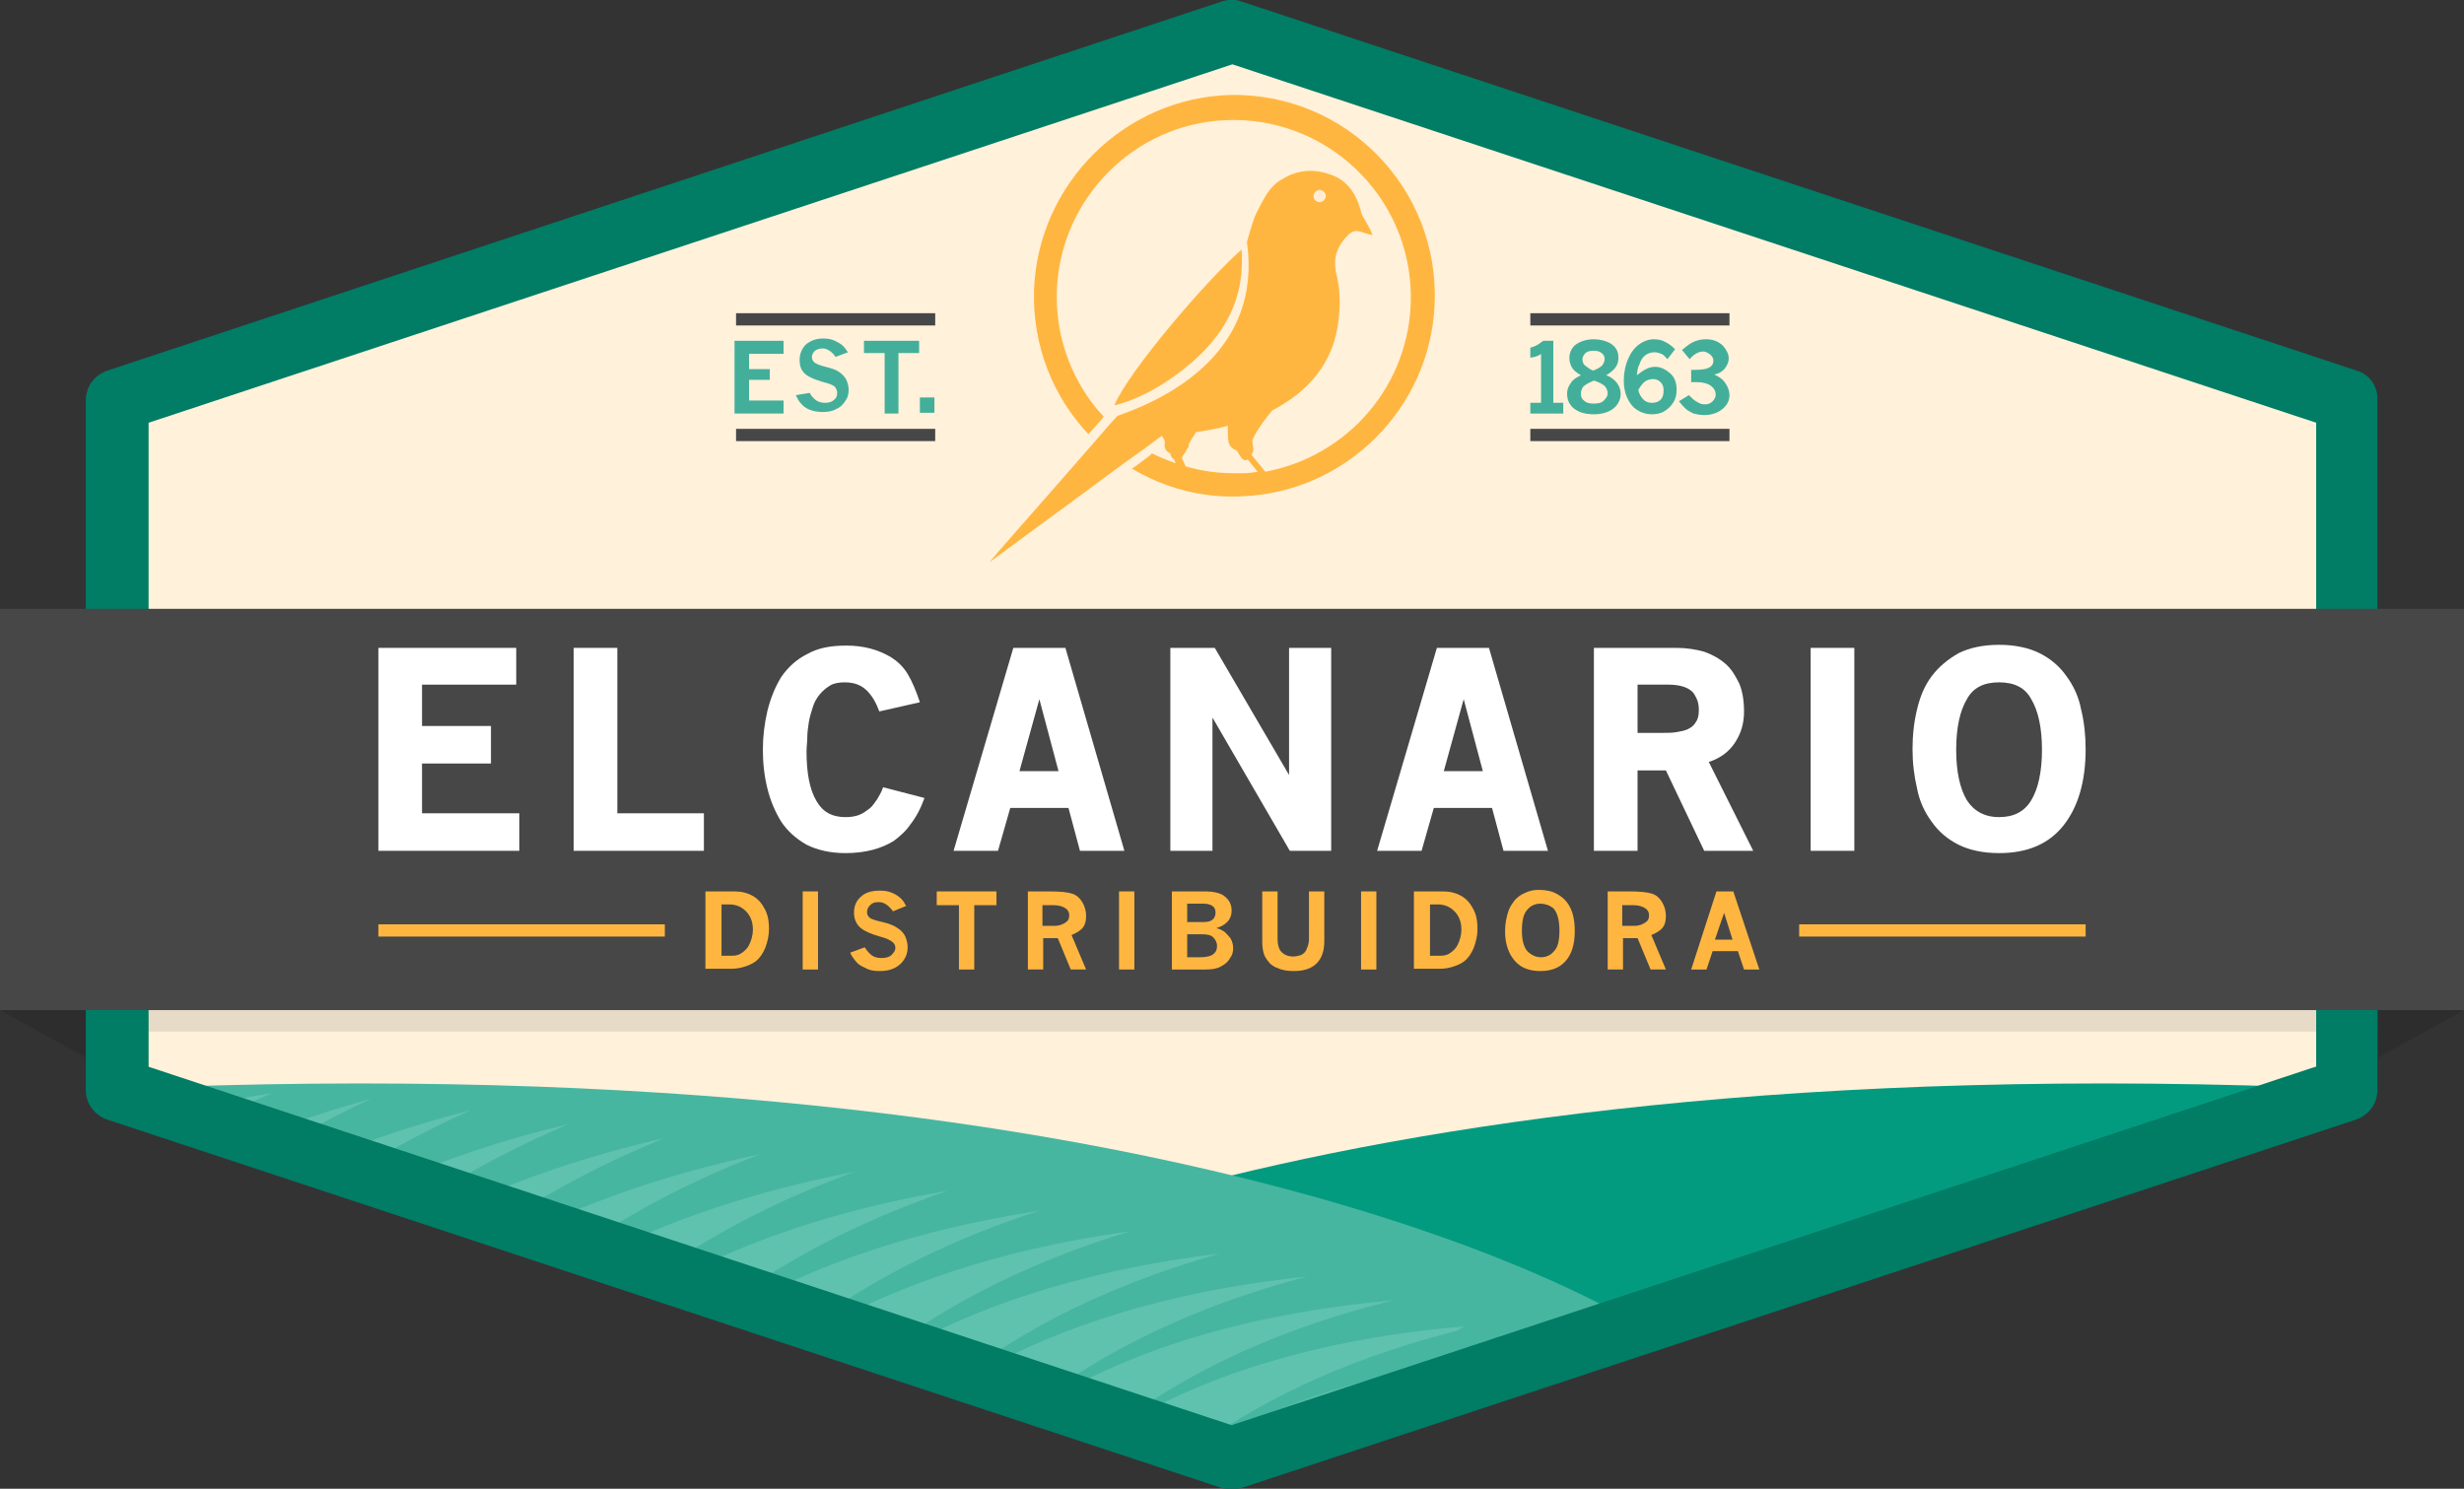 <?xml version="1.0" encoding="utf-8"?>
<!-- Generator: Adobe Illustrator 18.0.0, SVG Export Plug-In . SVG Version: 6.00 Build 0)  -->
<!DOCTYPE svg PUBLIC "-//W3C//DTD SVG 1.1//EN" "http://www.w3.org/Graphics/SVG/1.1/DTD/svg11.dtd">
<svg version="1.1" id="Layer_1" xmlns="http://www.w3.org/2000/svg" xmlns:xlink="http://www.w3.org/1999/xlink" x="0px" y="0px"
	 viewBox="0 0 321.7 194.4" enable-background="new 0 0 321.7 194.4" xml:space="preserve">
<rect x="0" y="0" width="321.7" height="194.4" fill="#333333" stroke="none"/>
<polygon fill="#009377" points="160.9,4.1 15.3,52.2 15.3,142.2 160.9,190.4 306.4,142.2 306.4,52.2 "/>
<polygon fill="#FFF1DA" points="160.9,4.1 160.9,4.1 15.3,52.2 15.3,142.2 160.9,190.4 160.9,190.4 306.4,142.2 306.4,52.2 "/>
<path fill="#039B80" d="M108.1,172.9c0,0,56.6-37,198.3-30.7l-145.5,48.1L108.1,172.9z"/>
<path fill="#47B6A0" d="M213.6,172.9c0,0-56.6-37-198.3-30.7l145.5,48.1L213.6,172.9z"/>
<path fill="#5FC2AF" d="M137.4,182.6l9.1,3c10-7.4,22.3-12.6,35.4-15.8C159.4,171.8,145.2,177.9,137.4,182.6"/>
<path fill="#5FC2AF" d="M127.6,179.3l8.9,3c9.6-7.1,21.5-12.3,34.1-15.6C149.4,168.9,135.7,174.7,127.6,179.3"/>
<path fill="#5FC2AF" d="M147.1,185.8l9.3,3.1c9.5-7,21.2-11.9,33.7-15.1l1.1-0.6C168.5,175.1,154.4,181.4,147.1,185.8"/>
<path fill="#5FC2AF" d="M159.8,190l1.2,0.4l17.9-10.2c-10.5,2.7-17.6,6.2-22,8.8L159.8,190z"/>
<path fill="#5FC2AF" d="M27.5,146.2c1.8-1.2,5.4-2.2,7.9-3.4c-0.2,0-7.6,1-10.3,2.6L27.5,146.2z"/>
<path fill="#5FC2AF" d="M48.4,143.5c-5.4,1.5-10.2,3.1-14.6,4.8l3.4,1.1C40.8,147.3,44.5,145.3,48.4,143.5"/>
<path fill="#5FC2AF" d="M60.8,157.2l5.8,1.9c6.2-4.1,13-7.6,20.2-10.5C76.3,151,67.7,154.1,60.8,157.2"/>
<path fill="#5FC2AF" d="M108.2,172.9l8.4,2.8c8.9-6.5,19.6-11.5,30.9-14.9C129.2,163.3,116.5,168.4,108.2,172.9"/>
<path fill="#5FC2AF" d="M98.6,169.7l8,2.7c8.5-6.1,18.5-10.9,29.1-14.3C118.8,160.7,106.8,165.3,98.6,169.7"/>
<path fill="#5FC2AF" d="M70.1,160.3l6.5,2.1c6.8-4.7,14.6-8.6,22.7-11.7C87.1,153.3,77.5,156.8,70.1,160.3"/>
<path fill="#5FC2AF" d="M89,166.6l7.5,2.5c8-5.7,17.3-10.2,27.2-13.6C108.4,158.1,97.1,162.4,89,166.6"/>
<path fill="#5FC2AF" d="M79.5,163.4l7.1,2.3c7.5-5.2,16-9.4,25-12.7C97.8,155.7,87.3,159.5,79.5,163.4"/>
<path fill="#5FC2AF" d="M117.9,176.1l8.7,2.9c9.3-6.9,20.6-11.9,32.6-15.3C139.4,166.1,126.1,171.5,117.9,176.1"/>
<path fill="#5FC2AF" d="M61.4,145c-7.1,1.8-13.3,3.9-18.7,6.2l4.3,1.4C51.5,149.8,56.3,147.3,61.4,145"/>
<path fill="#5FC2AF" d="M51.7,154.2l5.1,1.7c5.4-3.5,11.3-6.5,17.4-9.1C65.3,148.9,57.9,151.5,51.7,154.2"/>
<path fill="#FFB640" d="M149.4,58.6c1.2-0.9,2-1.5,2.3-1.7c0.2,0.3,0.3,0.5,0.4,0.8c-0.2,0.6,0.1,1.3,0.7,1.5c0,0,0,0,0,0
	c0,0.3,0.2,0.6,0.5,0.8l0.2,0.5c-1.1-0.4-2.1-0.8-3.1-1.3c0,0-0.3,0.3-0.3,0.3c0,0-1.6,1.2-1.6,1.2c0,0-0.7,0.5-0.7,0.5
	c4.2,2.5,9.2,3.9,14.5,3.6c13.5-0.6,24.4-11.5,25-25c0.7-15.2-11.6-27.7-26.7-27.4C146.8,12.8,135.5,24,135,37.9
	c-0.2,7.3,2.5,13.9,7.1,18.8c0,0,0.9-1,0.9-1c0,0,1.1-1.2,1-1.2c0,0,0.1-0.1,0.1-0.1c-0.2-0.2-0.6-0.7-0.8-0.9c0,0,0-0.1-0.1-0.1
	c-3.5-4.3-5.5-9.8-5.2-15.8c0.6-11.8,10.1-21.3,21.8-21.9c13.3-0.7,24.4,9.9,24.4,23.1c0,11.4-8.2,20.8-19,22.8l-1.8-2.2
	c0-0.1,0.1-0.1,0.1-0.2c0.3-0.5,0-1.1,0-1.7c0,0,0.5-1.4,2.6-3.9c4.4-2.3,8.2-6,8.7-12.3c0.4-3.2-0.4-5.8-0.4-5.8
	c0-0.5-0.7-2.5,1.6-4.8c0,0,0.6-0.7,1.4-0.5c0.5,0.1,1.2,0.4,1.8,0.5c-0.1-0.3-0.3-0.7-0.4-0.9c-0.3-0.6-0.7-1.2-1-1.8
	c-0.1-0.1-0.6-3.9-3.8-5.1c-2.3-0.9-4.5-0.8-6.6,0.5c-1.8,1-2.5,2.8-3.4,4.5c-0.4,0.8-0.9,2.7-1.2,3.7c2,14.1-9.9,20.3-16.9,22.7
	c-0.3,0.3-0.6,0.7-1,1.1l-2,2.3c-5.2,6-13.8,15.7-13.7,15.7c0.1-0.1,10.8-7.9,17.4-12.8 M172.3,25c0.2,0,0.4,0.2,0.4,0.5
	c0.1,0.4-0.2,0.7-0.6,0.7c-0.3,0-0.6-0.3-0.6-0.6C171.6,25.3,172,25,172.3,25 M161.2,61.8c-2.2,0-4.4-0.3-6.4-0.9l-0.5-1.1
	c0.1-0.1,0.1-0.3,0.2-0.4c0.2-0.2,0.3-0.4,0.4-0.6c0-0.1,0.1-0.2,0.1-0.2c0.1-0.1,0.2-0.2,0.2-0.4c0,0,0-0.1,0-0.1c0,0,0-0.1,0-0.1
	c0.2-0.4,0.5-0.9,0.8-1.3c0-0.1,0.1-0.1,0.1-0.2c0.1-0.1,0.2-0.1,0.3-0.1c1.2-0.2,2.5-0.4,3.9-0.8c0,0.3,0,0.6,0,0.7
	c0.1,0.9-0.2,2,1.1,2.5c0.3,0.1,0.7,1.7,1.5,1.2l1.3,1.6C163.3,61.8,162.3,61.8,161.2,61.8"/>
<path fill="#FFECD2" d="M173.1,25.6c0,0.4-0.4,0.8-0.8,0.8c-0.5,0-0.8-0.4-0.8-0.8c0-0.4,0.4-0.8,0.8-0.8
	C172.7,24.8,173.1,25.2,173.1,25.6"/>
<polygon fill="#2D2D2D" points="0,131.9 11.2,138.1 11.2,131.9 "/>
<polygon fill="#2D2D2D" points="321.7,131.9 310.5,138.1 310.5,131.9 "/>
<g opacity="0.13">
	<g>
		<defs>
			<rect id="SVGID_1_" x="11.2" y="131.9" width="299.2" height="2.8"/>
		</defs>
		<clipPath id="SVGID_2_">
			<use xlink:href="#SVGID_1_"  overflow="visible"/>
		</clipPath>
		<rect x="11.2" y="131.9" clip-path="url(#SVGID_2_)" fill="#444343" width="299.2" height="2.8"/>
	</g>
</g>
<polygon fill="#43AF9A" points="95.9,44.5 102.3,44.5 102.3,46.2 97.8,46.2 97.8,48.2 100.5,48.2 100.5,49.6 97.8,49.6 97.8,52.3 
	102.3,52.3 102.3,54 95.9,54 "/>
<path fill="#43AF9A" d="M105.7,51.3c0.3,0.5,0.6,0.8,0.9,1c0.3,0.2,0.7,0.3,1.1,0.3c0.5,0,0.9-0.1,1.2-0.4c0.3-0.2,0.4-0.5,0.4-0.9
	c0-0.3-0.1-0.5-0.3-0.8c-0.2-0.2-0.7-0.4-1.5-0.6c-1-0.3-1.8-0.6-2.3-1c-0.6-0.5-0.8-1.1-0.8-1.9c0-0.8,0.3-1.5,0.8-2
	c0.6-0.5,1.3-0.8,2.3-0.8c0.6,0,1.1,0.1,1.5,0.3c0.4,0.2,0.8,0.4,1.1,0.7c0.2,0.2,0.4,0.5,0.6,0.8l-1.6,0.6
	c-0.3-0.4-0.5-0.6-0.8-0.8c-0.3-0.2-0.6-0.3-0.9-0.3c-0.4,0-0.7,0.1-1,0.3c-0.2,0.2-0.4,0.5-0.4,0.8c0,0.3,0.1,0.5,0.3,0.7
	c0.2,0.2,0.7,0.4,1.5,0.6c0.8,0.2,1.4,0.4,1.8,0.7c0.4,0.3,0.7,0.6,0.9,1c0.2,0.4,0.3,0.9,0.3,1.3c0,0.5-0.1,1-0.4,1.4
	c-0.3,0.5-0.7,0.9-1.2,1.1c-0.5,0.3-1.1,0.4-1.8,0.4c-0.6,0-1.2-0.1-1.7-0.3c-0.5-0.2-0.9-0.5-1.2-0.9c-0.2-0.2-0.4-0.6-0.6-1
	L105.7,51.3z"/>
<polygon fill="#43AF9A" points="112.8,44.5 120,44.5 120,46.1 117.3,46.1 117.3,54 115.5,54 115.5,46.1 112.8,46.1 "/>
<rect x="120.1" y="51.9" fill="#43AF9A" width="1.9" height="2"/>
<path fill="#43AF9A" d="M199.8,45.4c1.1-0.3,1.3-0.7,1.7-0.9h1.3v8.1h1.3v1.4h-4.3v-1.4h1.4v-6.4c-0.1,0.1-0.5,0.4-1.4,0.5V45.4z"/>
<path fill="#43AF9A" d="M206.4,49c-0.5-0.3-0.9-0.6-1.1-0.9c-0.2-0.3-0.4-0.8-0.4-1.3c0-0.7,0.2-1.2,0.7-1.7
	c0.6-0.5,1.5-0.8,2.5-0.8c0.8,0,1.5,0.2,2.1,0.5c0.8,0.5,1.1,1.1,1.1,1.9c0,0.5-0.1,0.9-0.4,1.3c-0.3,0.4-0.7,0.7-1.2,1
	c0.6,0.2,1.1,0.6,1.4,1c0.3,0.4,0.5,0.9,0.5,1.4c0,0.7-0.3,1.4-0.9,1.9c-0.6,0.5-1.5,0.8-2.6,0.8c-0.7,0-1.3-0.1-1.8-0.3
	c-0.5-0.2-1-0.5-1.3-1c-0.3-0.4-0.4-0.9-0.4-1.4c0-0.6,0.2-1,0.5-1.4C205.3,49.6,205.8,49.3,206.4,49 M208.1,49.7
	c-0.7,0.3-1.1,0.5-1.4,0.8c-0.2,0.3-0.3,0.6-0.3,0.9c0,0.4,0.1,0.7,0.4,0.9c0.3,0.3,0.7,0.4,1.3,0.4c0.6,0,1-0.1,1.3-0.4
	c0.3-0.3,0.5-0.6,0.5-0.9c0-0.3-0.1-0.6-0.3-0.9C209.3,50.2,208.8,49.9,208.1,49.7 M208,48.4c0.5-0.2,0.9-0.4,1.2-0.7
	c0.2-0.3,0.3-0.6,0.3-0.8c0-0.3-0.1-0.6-0.4-0.8c-0.2-0.2-0.6-0.3-1-0.3c-0.5,0-0.9,0.1-1.1,0.3c-0.2,0.2-0.4,0.5-0.4,0.8
	c0,0.3,0.1,0.6,0.3,0.8C207.2,47.9,207.5,48.2,208,48.4"/>
<path fill="#43AF9A" d="M213.7,49c0.4-0.3,0.8-0.6,1.2-0.8c0.4-0.2,0.8-0.3,1.2-0.3c0.7,0,1.3,0.3,1.9,0.8c0.6,0.5,0.9,1.2,0.9,2.2
	c0,0.6-0.1,1.1-0.4,1.6c-0.3,0.5-0.7,0.9-1.2,1.2c-0.5,0.3-1.1,0.4-1.6,0.4c-0.9,0-1.7-0.3-2.4-0.9c-0.8-0.8-1.3-2-1.3-3.5
	c0-1,0.2-2,0.6-2.9c0.4-0.9,0.9-1.5,1.5-1.9c0.6-0.4,1.2-0.6,1.8-0.6c0.6,0,1.1,0.1,1.6,0.4c0.4,0.2,0.8,0.5,1.2,0.9l-1,1.3
	c-0.3-0.3-0.5-0.6-0.8-0.7c-0.3-0.1-0.5-0.2-0.9-0.2c-0.4,0-0.8,0.1-1.2,0.4c-0.4,0.3-0.6,0.7-0.8,1.3C213.8,48,213.8,48.4,213.7,49
	 M213.9,50.9c0.1,0.6,0.4,1,0.7,1.3c0.3,0.3,0.7,0.4,1.1,0.4c0.4,0,0.8-0.1,1.1-0.4c0.3-0.3,0.4-0.7,0.4-1.2c0-0.5-0.1-0.8-0.4-1.1
	c-0.3-0.3-0.6-0.4-1-0.4c-0.3,0-0.7,0.1-1,0.3C214.5,50,214.2,50.4,213.9,50.9"/>
<path fill="#43AF9A" d="M219.6,45.7c0.6-0.5,1.1-0.9,1.6-1.1c0.5-0.2,1-0.3,1.5-0.3c1,0,1.7,0.3,2.3,0.9c0.4,0.5,0.7,1,0.7,1.6
	c0,0.5-0.2,0.9-0.5,1.3c-0.3,0.4-0.8,0.7-1.4,0.8c0.7,0.3,1.2,0.7,1.5,1.2c0.3,0.4,0.5,1,0.5,1.5c0,0.7-0.3,1.3-0.9,1.8
	c-0.6,0.5-1.4,0.8-2.4,0.8c-0.5,0-1-0.1-1.4-0.2c-0.4-0.2-0.8-0.4-1.1-0.7c-0.2-0.2-0.5-0.5-0.8-0.9l1.3-0.8
	c0.4,0.4,0.7,0.7,1.1,0.9c0.3,0.2,0.6,0.3,1,0.3c0.4,0,0.7-0.1,1-0.4c0.3-0.3,0.4-0.6,0.4-0.9c0-0.4-0.2-0.8-0.6-1.1
	c-0.4-0.3-1-0.5-2-0.5h-0.6v-1.6h0.4c1,0,1.7-0.1,2.1-0.4c0.3-0.2,0.4-0.5,0.4-0.8c0-0.3-0.1-0.5-0.4-0.8c-0.3-0.2-0.6-0.4-0.9-0.4
	c-0.6,0-1.2,0.3-1.8,1L219.6,45.7z"/>
<rect x="96.1" y="40.9" fill="#474747" width="26" height="1.6"/>
<rect x="96.1" y="56" fill="#474747" width="26" height="1.6"/>
<rect x="199.8" y="40.9" fill="#474747" width="26" height="1.6"/>
<rect x="199.8" y="56" fill="#474747" width="26" height="1.6"/>
<path fill="#FFB640" d="M145.6,52.9c3.3-0.8,6.2-2.7,7.6-3.7c6.2-4.4,9.4-9.6,8.9-16.6c-4.4,3.8-14.7,15.8-16.6,20.3"/>
<path fill="#017C65" d="M307.7,48.4L162.1,0.2c-0.8-0.3-1.7-0.3-2.6,0L14,48.4c-1.7,0.6-2.8,2.1-2.8,3.9v90c0,1.8,1.1,3.3,2.8,3.9
	l145.5,48.1c0.4,0.1,0.8,0.2,1.3,0.2c0.4,0,0.9-0.1,1.3-0.2l145.5-48.1c1.7-0.6,2.8-2.1,2.8-3.9v-90
	C310.5,50.5,309.4,48.9,307.7,48.4 M302.3,139.3l-141.5,46.8L19.4,139.3V55.2L160.9,8.4l141.5,46.8V139.3z"/>
<rect y="79.5" fill="#474747" width="321.7" height="52.4"/>
<polygon fill="#FFFFFF" points="49.4,84.6 67.4,84.6 67.4,89.4 55.1,89.4 55.1,94.8 64.1,94.8 64.1,99.7 55.1,99.7 55.1,106.2 
	67.8,106.2 67.8,111.1 49.4,111.1 "/>
<polygon fill="#FFFFFF" points="74.9,84.6 80.6,84.6 80.6,106.2 91.9,106.2 91.9,111.1 74.9,111.1 "/>
<path fill="#FFFFFF" d="M110.4,111.4c-2,0-3.7-0.4-5.1-1.1c-1.4-0.8-2.5-1.8-3.3-3c-0.8-1.3-1.4-2.7-1.8-4.3
	c-0.4-1.6-0.6-3.3-0.6-5.1c0-1.7,0.2-3.4,0.6-5.1c0.4-1.6,1-3.1,1.8-4.4c0.9-1.3,2-2.3,3.4-3c1.4-0.8,3.1-1.1,5.1-1.1
	c2.2,0,4.1,0.5,5.8,1.5c0.8,0.5,1.6,1.2,2.2,2.2c0.6,1,1.1,2.2,1.6,3.7l-5.3,1.2c-0.4-1.1-0.9-2-1.6-2.7c-0.7-0.7-1.6-1.1-2.9-1.1
	c-0.7,0-1.4,0.1-1.9,0.4c-0.5,0.3-1,0.7-1.4,1.2c-0.4,0.5-0.7,1-0.9,1.7c-0.2,0.6-0.4,1.3-0.5,1.9c-0.1,0.7-0.2,1.3-0.2,2
	c0,0.6-0.1,1.2-0.1,1.8c0,2.8,0.4,5,1.3,6.5c0.8,1.4,2,2.1,3.8,2.1c0.7,0,1.3-0.1,1.8-0.3c0.5-0.2,0.9-0.5,1.3-0.8
	c0.4-0.3,0.7-0.8,1-1.2c0.3-0.5,0.6-1,0.8-1.6l5.4,1.4c-0.5,1.4-1.1,2.5-1.8,3.4c-0.6,0.9-1.4,1.6-2.2,2.2
	C115.1,110.8,113,111.4,110.4,111.4"/>
<path fill="#FFFFFF" d="M139.5,105.5h-7.6l-1.6,5.6h-5.8l7.8-26.5h6.8l7.7,26.5h-5.8L139.5,105.5z M133.1,100.7h5.1l-2.5-9.4
	L133.1,100.7z"/>
<polygon fill="#FFFFFF" points="158.3,93.7 158.3,111.1 152.8,111.1 152.8,84.6 158.6,84.6 168.3,101.2 168.3,84.6 173.8,84.6 
	173.8,111.1 168.4,111.1 "/>
<path fill="#FFFFFF" d="M194.8,105.5h-7.6l-1.6,5.6h-5.8l7.8-26.5h6.8l7.7,26.5h-5.8L194.8,105.5z M188.5,100.7h5.1l-2.5-9.4
	L188.5,100.7z"/>
<path fill="#FFFFFF" d="M217.5,100.6h-3.7v10.5h-5.7V84.6h10.8c1.3,0,2.5,0.2,3.6,0.5c1.1,0.4,2,0.9,2.8,1.6
	c0.8,0.7,1.3,1.6,1.8,2.6c0.4,1,0.6,2.2,0.6,3.6c0,1.6-0.4,2.9-1.2,4.1c-0.8,1.2-1.9,2-3.4,2.5l5.8,11.6h-6.4L217.5,100.6z
	 M217.8,89.4h-4v6.3h3.4c0.6,0,1.1,0,1.7-0.1c0.6-0.1,1.1-0.2,1.5-0.4c0.4-0.2,0.8-0.5,1-0.9c0.3-0.4,0.4-0.9,0.4-1.6
	c0-0.6-0.1-1.1-0.3-1.5c-0.2-0.4-0.4-0.8-0.7-1C220.2,89.7,219.2,89.4,217.8,89.4"/>
<rect x="236.4" y="84.6" fill="#FFFFFF" width="5.7" height="26.5"/>
<path fill="#FFFFFF" d="M261,111.4c-2.1,0-3.9-0.4-5.3-1.1c-1.4-0.7-2.6-1.7-3.5-3c-0.9-1.2-1.6-2.7-1.9-4.3
	c-0.4-1.7-0.6-3.4-0.6-5.2c0-1.8,0.2-3.6,0.6-5.2c0.4-1.7,1-3.1,1.9-4.3c0.9-1.2,2.1-2.2,3.5-3c1.4-0.7,3.2-1.1,5.3-1.1
	c2.1,0,3.9,0.4,5.3,1.1c1.4,0.7,2.6,1.7,3.5,3c0.9,1.2,1.6,2.7,1.9,4.3c0.4,1.6,0.6,3.4,0.6,5.2c0,4.3-1,7.6-2.9,10
	C267.5,110.2,264.7,111.4,261,111.4 M261,89.1c-2,0-3.4,0.7-4.2,2.2c-0.9,1.5-1.4,3.7-1.4,6.6c0,2.9,0.5,5.1,1.4,6.6
	c0.9,1.4,2.3,2.2,4.2,2.2c1.9,0,3.3-0.7,4.2-2.2c0.9-1.5,1.4-3.7,1.4-6.6c0-2.9-0.5-5.1-1.4-6.6C264.4,89.8,263,89.1,261,89.1"/>
<path fill="#FFB640" d="M92.2,116.4h3.7c0.9,0,1.7,0.2,2.4,0.6c0.7,0.4,1.2,1,1.6,1.8c0.4,0.8,0.5,1.6,0.5,2.5
	c0,0.9-0.2,1.7-0.5,2.5c-0.3,0.7-0.7,1.3-1.2,1.7c-0.4,0.3-0.8,0.5-1.4,0.7c-0.6,0.2-1.2,0.3-1.8,0.3h-3.4V116.4z M94.2,118.1v6.7
	h1.4c0.5,0,0.9-0.1,1.3-0.4c0.4-0.3,0.7-0.6,0.9-1c0.3-0.6,0.5-1.3,0.5-2c0-1-0.3-1.8-0.9-2.4c-0.6-0.6-1.3-0.9-2.2-0.9H94.2z"/>
<rect x="104.8" y="116.4" fill="#FFB640" width="2" height="10.2"/>
<path fill="#FFB640" d="M112.9,123.7c0.3,0.5,0.7,0.9,1,1.1c0.3,0.2,0.7,0.3,1.2,0.3c0.5,0,1-0.1,1.3-0.4c0.3-0.3,0.5-0.6,0.5-0.9
	c0-0.3-0.1-0.6-0.4-0.8c-0.2-0.2-0.8-0.5-1.6-0.7c-1.1-0.3-2-0.7-2.5-1.1c-0.6-0.5-0.9-1.2-0.9-2c0-0.9,0.3-1.6,0.9-2.1
	c0.6-0.6,1.5-0.8,2.5-0.8c0.6,0,1.2,0.1,1.6,0.3c0.5,0.2,0.9,0.5,1.2,0.8c0.2,0.2,0.4,0.5,0.6,0.9l-1.7,0.7
	c-0.3-0.4-0.6-0.7-0.9-0.9c-0.3-0.2-0.6-0.3-1-0.3c-0.5,0-0.8,0.1-1.1,0.4c-0.3,0.3-0.4,0.6-0.4,0.9c0,0.3,0.1,0.5,0.3,0.7
	c0.2,0.2,0.8,0.4,1.7,0.6c0.9,0.2,1.6,0.5,2,0.8c0.5,0.3,0.8,0.7,1,1.1c0.2,0.5,0.3,0.9,0.3,1.4c0,0.5-0.1,1-0.4,1.5
	c-0.3,0.5-0.7,0.9-1.3,1.2c-0.6,0.3-1.2,0.4-2,0.4c-0.7,0-1.3-0.1-1.8-0.4c-0.5-0.2-1-0.5-1.3-0.9c-0.2-0.3-0.5-0.6-0.7-1.1
	L112.9,123.7z"/>
<polygon fill="#FFB640" points="122.3,116.4 130.1,116.4 130.1,118.2 127.2,118.2 127.2,126.6 125.2,126.6 125.2,118.2 122.3,118.2 
	"/>
<path fill="#FFB640" d="M134.1,116.4h2.8c1.5,0,2.5,0.1,3.1,0.3c0.6,0.2,1,0.6,1.3,1.1c0.3,0.5,0.5,1.1,0.5,1.8
	c0,0.6-0.1,1.1-0.4,1.5c-0.3,0.4-0.8,0.7-1.5,1l1.9,4.5h-2l-1.7-4.1h-1.9v4.1h-2V116.4z M136.1,118.2v2.7h1.6c0.6,0,1.1-0.2,1.5-0.5
	c0.3-0.2,0.4-0.5,0.4-0.9c0-0.4-0.2-0.7-0.5-0.9c-0.3-0.2-0.8-0.4-1.5-0.4H136.1z"/>
<rect x="146.1" y="116.4" fill="#FFB640" width="2" height="10.2"/>
<path fill="#FFB640" d="M153,116.4h4.4c1,0,1.8,0.2,2.3,0.5c0.7,0.5,1.1,1.1,1.1,2c0,0.6-0.2,1.2-0.7,1.6c-0.3,0.3-0.7,0.5-1.3,0.7
	c0.5,0.1,0.8,0.3,1.1,0.5c0.3,0.3,0.6,0.6,0.8,0.9c0.2,0.4,0.3,0.8,0.3,1.2c0,0.5-0.1,0.9-0.4,1.3c-0.2,0.4-0.6,0.8-1.2,1.1
	c-0.5,0.3-1.2,0.4-2,0.4H153V116.4z M155,118v2.4h2.2c0.5,0,0.9-0.1,1.2-0.4c0.2-0.2,0.3-0.5,0.3-0.8c0-0.4-0.1-0.7-0.4-0.9
	c-0.3-0.2-0.7-0.3-1.2-0.3H155z M155,122v3h1.6c0.8,0,1.4-0.1,1.8-0.4c0.4-0.3,0.5-0.7,0.5-1.1c0-0.4-0.2-0.8-0.5-1.1
	c-0.3-0.3-0.8-0.4-1.4-0.4H155z"/>
<path fill="#FFB640" d="M164.8,116.4h2v6.2c0,0.8,0.2,1.4,0.5,1.7c0.4,0.4,0.9,0.6,1.5,0.6c0.4,0,0.8-0.1,1.1-0.2
	c0.3-0.2,0.6-0.4,0.7-0.8c0.2-0.4,0.3-0.8,0.3-1.3v-6.2h2v6.5c0,1.2-0.3,2.2-1,2.9c-0.7,0.7-1.7,1-3,1c-0.8,0-1.5-0.1-2.1-0.4
	c-0.4-0.1-0.6-0.3-0.9-0.5c-0.3-0.3-0.6-0.7-0.8-1.1c-0.2-0.5-0.3-1.1-0.3-1.8V116.4z"/>
<rect x="177.7" y="116.4" fill="#FFB640" width="2" height="10.2"/>
<path fill="#FFB640" d="M184.6,116.4h3.8c0.9,0,1.7,0.2,2.4,0.6c0.7,0.4,1.2,1,1.6,1.8c0.4,0.8,0.5,1.6,0.5,2.5
	c0,0.9-0.2,1.7-0.5,2.5c-0.3,0.7-0.7,1.3-1.2,1.7c-0.4,0.3-0.8,0.5-1.4,0.7c-0.6,0.2-1.2,0.3-1.8,0.3h-3.4V116.4z M186.7,118.1v6.7
	h1.4c0.5,0,0.9-0.1,1.3-0.4c0.4-0.3,0.7-0.6,0.9-1c0.3-0.6,0.5-1.3,0.5-2c0-1-0.3-1.8-0.9-2.4c-0.6-0.6-1.3-0.9-2.2-0.9H186.7z"/>
<path fill="#FFB640" d="M200.9,116.2c1,0,1.8,0.2,2.3,0.5c0.8,0.4,1.4,1,1.8,1.8c0.4,0.8,0.6,1.8,0.6,3.1c0,1.7-0.4,3-1.2,3.9
	c-0.8,0.9-1.9,1.3-3.3,1.3c-1.4,0-2.5-0.4-3.3-1.3c-0.8-0.9-1.3-2.2-1.3-3.9c0-1,0.2-2,0.5-2.8c0.2-0.5,0.5-0.9,0.8-1.3
	c0.4-0.4,0.8-0.7,1.3-0.9C199.7,116.3,200.3,116.2,200.9,116.2 M201.1,118c-0.7,0-1.3,0.3-1.7,0.8c-0.5,0.5-0.7,1.5-0.7,2.7
	c0,1.2,0.2,2.1,0.7,2.7c0.5,0.5,1.1,0.8,1.8,0.8c0.7,0,1.3-0.3,1.7-0.8c0.5-0.5,0.7-1.4,0.7-2.7c0-1.4-0.3-2.4-0.8-2.9
	C202.3,118.2,201.7,118,201.1,118"/>
<path fill="#FFB640" d="M209.8,116.4h2.8c1.5,0,2.5,0.1,3.1,0.3c0.6,0.2,1,0.6,1.3,1.1c0.3,0.5,0.5,1.1,0.5,1.8
	c0,0.6-0.1,1.1-0.4,1.5c-0.3,0.4-0.8,0.7-1.5,1l1.9,4.5h-2l-1.7-4.1h-1.9v4.1h-2V116.4z M211.8,118.2v2.7h1.6c0.6,0,1.1-0.2,1.5-0.5
	c0.3-0.2,0.4-0.5,0.4-0.9c0-0.4-0.2-0.7-0.5-0.9c-0.3-0.2-0.8-0.4-1.5-0.4H211.8z"/>
<path fill="#FFB640" d="M224.1,116.4h2.2l3.4,10.2h-2l-0.8-2.4h-3.3l-0.8,2.4h-2L224.1,116.4z M225.1,119.2l-1.2,3.5h2.3
	L225.1,119.2z"/>
<rect x="49.4" y="120.7" fill="#FFB640" width="37.4" height="1.6"/>
<rect x="234.9" y="120.7" fill="#FFB640" width="37.4" height="1.6"/>
</svg>
